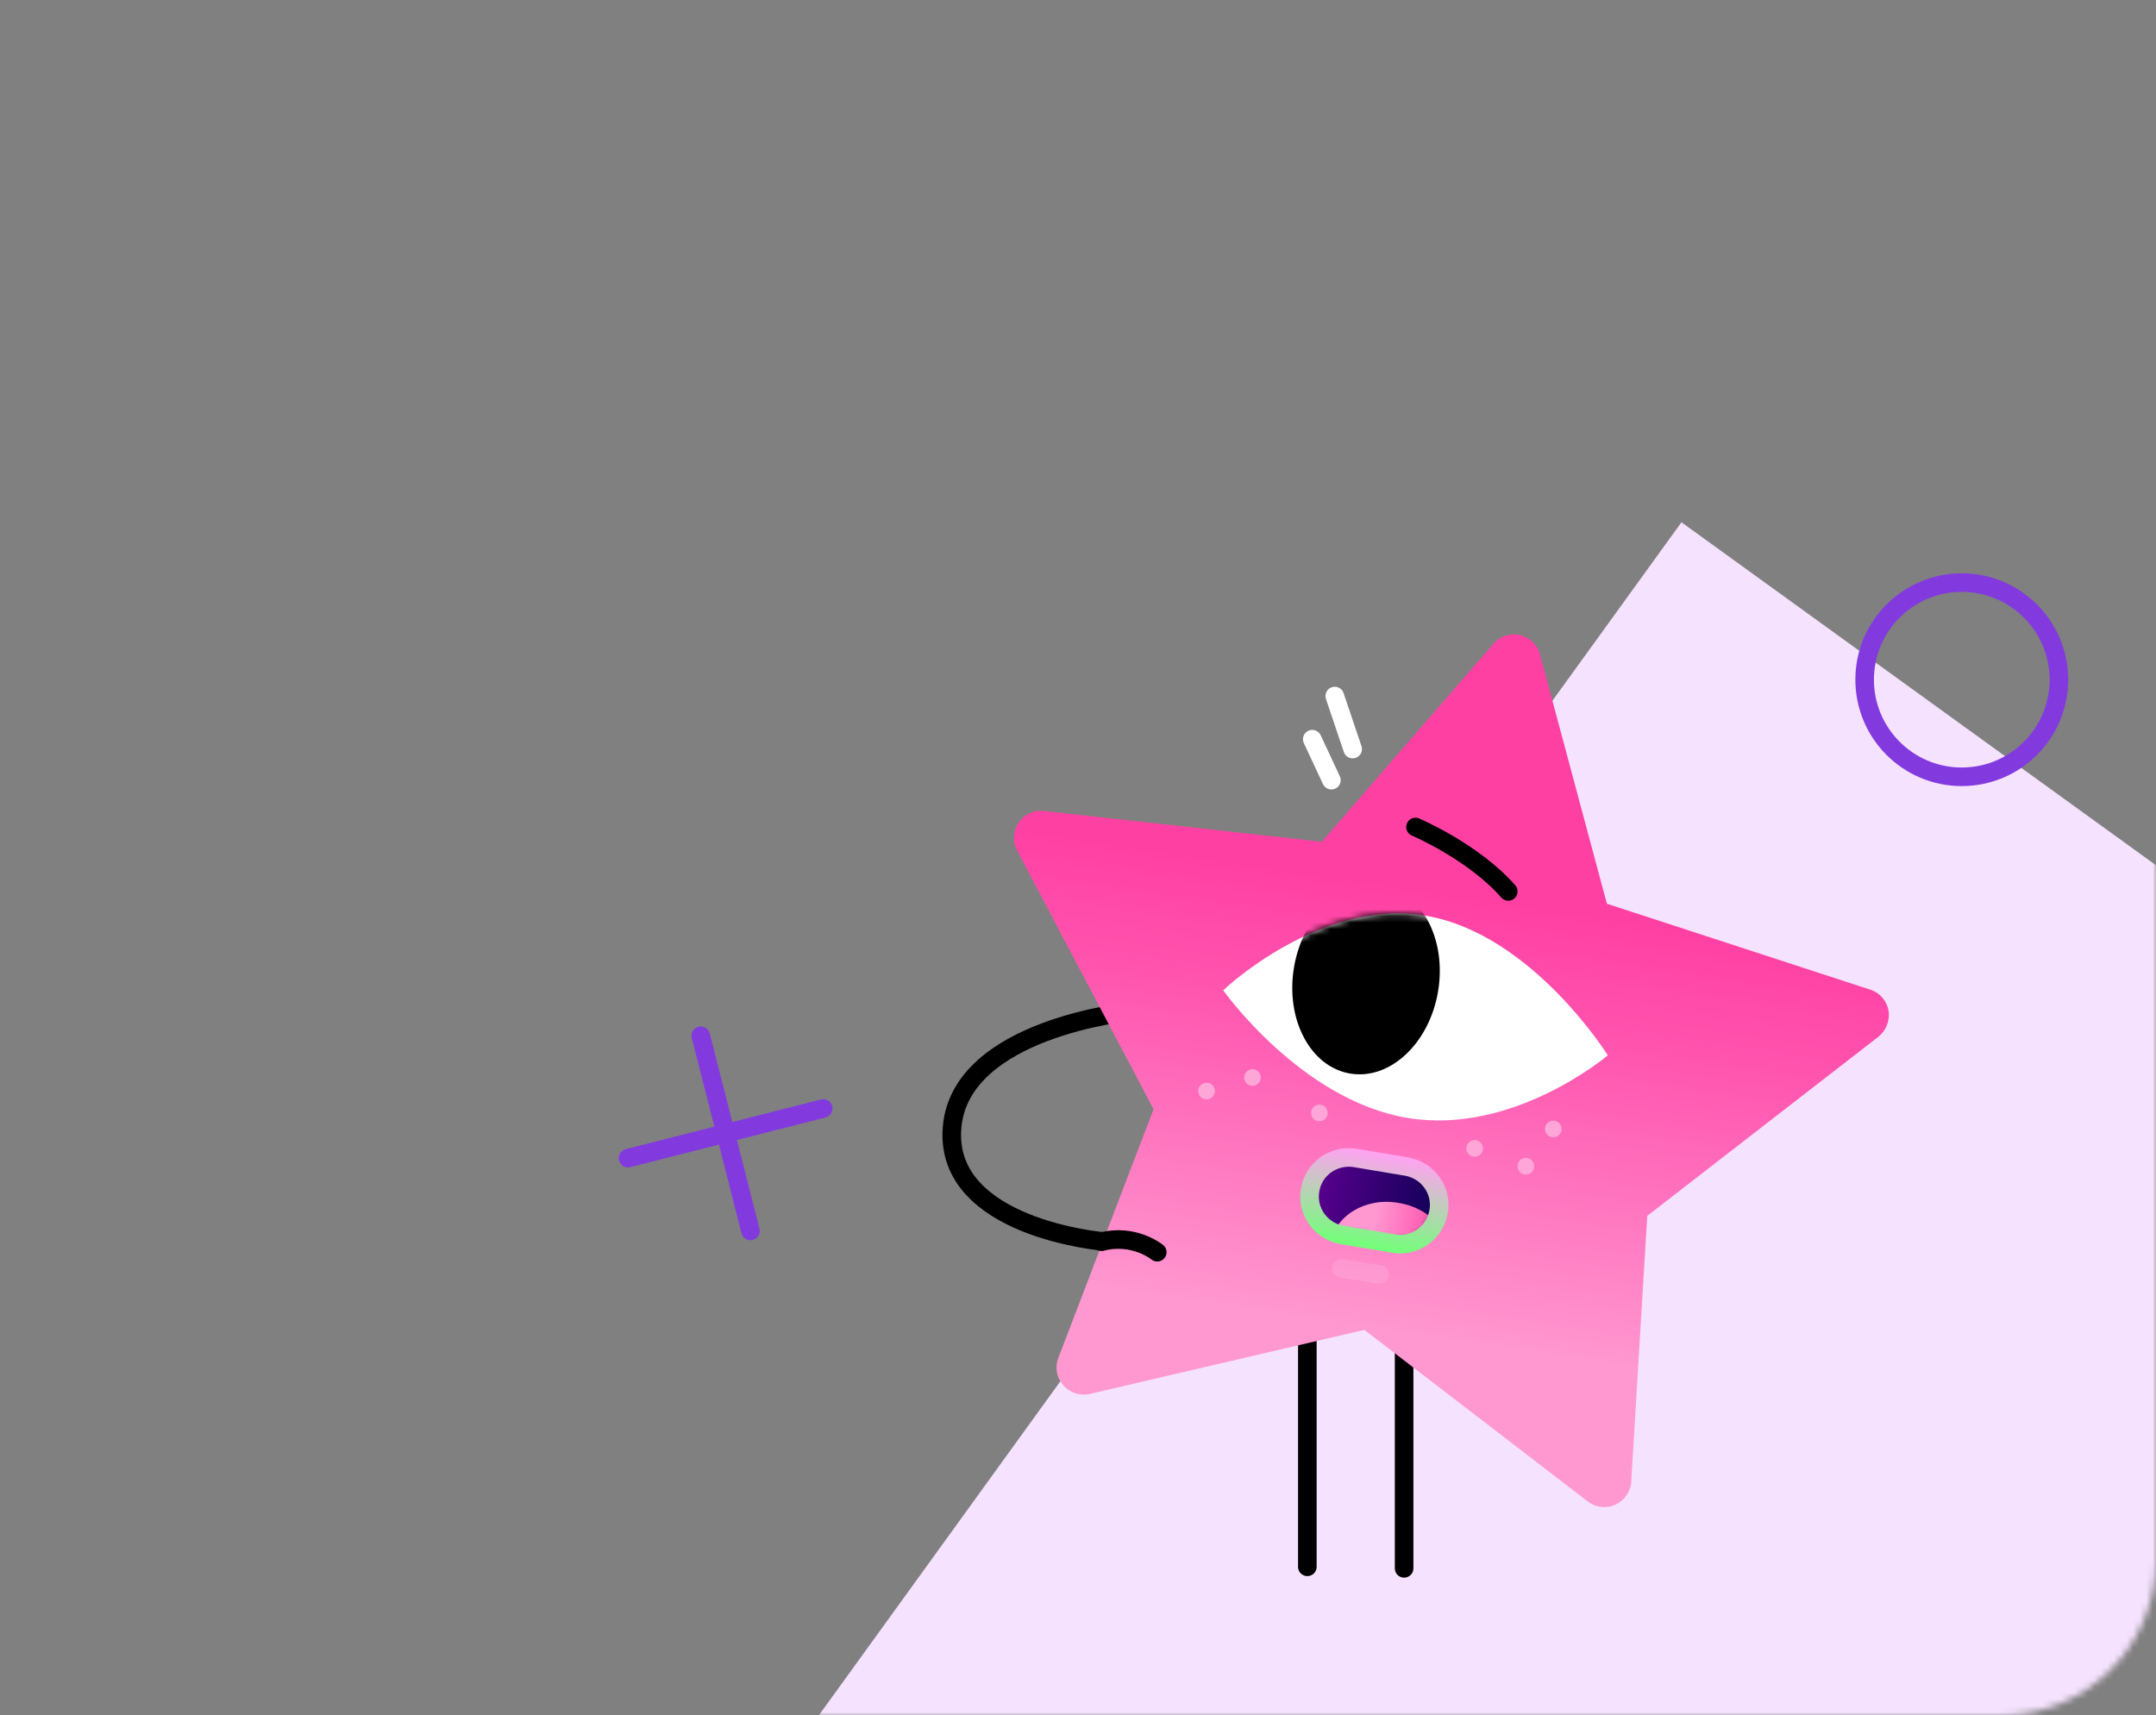 <?xml version="1.0" encoding="UTF-8"?> <svg xmlns="http://www.w3.org/2000/svg" width="333" height="265" viewBox="0 0 333 265" fill="none"><rect x="0" y="0" width="333" height="265" fill="#808080" stroke="none"/> <g clip-path="url(#clip0_60_88)"> <mask id="mask0_60_88" style="mask-type:alpha" maskUnits="userSpaceOnUse" x="0" y="0" width="333" height="265"> <path d="M309 0H24C10.745 0 0 10.745 0 24V241C0 254.255 10.745 265 24 265H309C322.255 265 333 254.255 333 241V24C333 10.745 322.255 0 309 0Z" fill="white"></path> </mask> <g mask="url(#mask0_60_88)"> <path d="M259.705 80.68L111.525 285.663L244.569 381.839L392.749 176.855L259.705 80.68Z" fill="#F5E2FE"></path> <path d="M108.238 160L115.913 190.151" stroke="#823ADF" stroke-width="2.87" stroke-linecap="round"></path> <path d="M127.151 171.239L97 178.913" stroke="#823ADF" stroke-width="2.87" stroke-linecap="round"></path> <path d="M201.922 207.104V242.041" stroke="black" stroke-width="2.87" stroke-miterlimit="10" stroke-linecap="round" stroke-linejoin="round"></path> <path d="M216.869 207.342V242.279" stroke="black" stroke-width="2.87" stroke-miterlimit="10" stroke-linecap="round" stroke-linejoin="round"></path> <path d="M170.413 191.777C170.413 191.777 145.852 189.73 147.042 174.261C148.232 158.791 174.696 156.269 174.696 156.269" stroke="black" stroke-width="2.87" stroke-miterlimit="10" stroke-linecap="round" stroke-linejoin="round"></path> <path d="M202.684 114.192L205.635 120.522" stroke="white" stroke-width="2.87" stroke-miterlimit="10" stroke-linecap="round"></path> <path d="M206.16 107.528L208.921 115.715" stroke="white" stroke-width="2.87" stroke-miterlimit="10" stroke-linecap="round"></path> <path d="M291.694 156.126C291.408 154.603 290.361 153.365 288.886 152.889L248.189 139.609L237.86 101.102C237.479 99.627 236.29 98.484 234.766 98.104C233.243 97.771 231.72 98.246 230.673 99.436L204.161 130.042L161.227 125.282C159.704 125.092 158.181 125.806 157.324 127.091C156.467 128.376 156.372 129.995 157.086 131.375L178.172 171.357L163.464 209.769C162.893 211.197 163.179 212.816 164.226 214.005C165.225 215.148 166.796 215.671 168.319 215.338L210.729 205.438L245.238 231.95C246.476 232.902 248.094 233.092 249.522 232.426C250.902 231.807 251.854 230.427 251.949 228.904L254.424 187.826L290.171 160.124C291.313 159.172 291.932 157.649 291.694 156.126Z" fill="url(#paint0_linear_60_88)"></path> <path d="M248.33 163.028C248.33 163.028 233.718 175.451 217.344 172.69C200.923 169.929 188.928 152.984 188.928 152.984C188.928 152.984 203.826 138.705 220.247 141.466C236.621 144.274 248.33 163.028 248.33 163.028Z" fill="white"></path> <mask id="mask1_60_88" style="mask-type:luminance" maskUnits="userSpaceOnUse" x="188" y="141" width="62" height="33"> <path d="M249.284 163.218C249.284 163.218 234.29 175.594 217.345 172.738C200.4 169.882 188.977 153.08 188.977 153.08C188.977 153.08 203.304 138.61 220.201 141.466C237.098 144.322 249.284 163.218 249.284 163.218Z" fill="white"></path> </mask> <g mask="url(#mask1_60_88)"> <path d="M222.109 153.18C223.471 145.146 219.596 137.789 213.453 136.748C207.311 135.707 201.228 141.376 199.866 149.41C198.504 157.444 202.38 164.801 208.522 165.843C214.664 166.884 220.748 161.214 222.109 153.18Z" fill="black"></path> </g> <path d="M209.54 179.449L216.823 180.687C219.821 181.21 221.868 184.066 221.344 187.065C220.821 190.063 217.965 192.11 214.966 191.587L207.684 190.349C204.685 189.825 202.638 186.97 203.162 183.971C203.638 180.972 206.494 178.925 209.54 179.449Z" fill="url(#paint1_linear_60_88)"></path> <mask id="mask2_60_88" style="mask-type:luminance" maskUnits="userSpaceOnUse" x="203" y="179" width="19" height="13"> <path d="M209.538 179.449L216.821 180.686C219.819 181.21 221.866 184.066 221.342 187.064C220.819 190.063 217.963 192.11 214.964 191.586L207.682 190.349C204.683 189.825 202.636 186.969 203.16 183.971C203.636 180.972 206.492 178.925 209.538 179.449Z" fill="white"></path> </mask> <g mask="url(#mask2_60_88)"> <path d="M223.914 195.299C223.153 199.678 218.44 202.534 213.347 201.63C208.254 200.773 204.685 196.537 205.446 192.158C206.208 187.778 210.92 184.923 216.013 185.827C221.154 186.636 224.676 190.92 223.914 195.299Z" fill="url(#paint2_linear_60_88)"></path> </g> <path d="M209.302 178.878L217.251 180.211C220.535 180.782 222.772 183.876 222.201 187.16C221.63 190.444 218.536 192.681 215.252 192.11L207.303 190.777C204.019 190.206 201.782 187.112 202.353 183.828C202.876 180.544 206.018 178.354 209.302 178.878Z" stroke="url(#paint3_linear_60_88)" stroke-width="2.87" stroke-miterlimit="10"></path> <path d="M218.629 127.758C218.629 127.758 227.577 131.565 232.956 137.706" stroke="black" stroke-width="2.87" stroke-miterlimit="10" stroke-linecap="round" stroke-linejoin="round"></path> <path d="M186.359 169.834C187.069 169.834 187.645 169.259 187.645 168.549C187.645 167.839 187.069 167.264 186.359 167.264C185.65 167.264 185.074 167.839 185.074 168.549C185.074 169.259 185.65 169.834 186.359 169.834Z" fill="#FFA6D9"></path> <path d="M193.451 167.74C194.161 167.74 194.736 167.164 194.736 166.455C194.736 165.745 194.161 165.169 193.451 165.169C192.741 165.169 192.166 165.745 192.166 166.455C192.166 167.164 192.741 167.74 193.451 167.74Z" fill="#FFA6D9"></path> <path d="M203.781 173.214C204.491 173.214 205.066 172.638 205.066 171.928C205.066 171.219 204.491 170.643 203.781 170.643C203.072 170.643 202.496 171.219 202.496 171.928C202.496 172.638 203.072 173.214 203.781 173.214Z" fill="#FFA6D9"></path> <path d="M227.77 178.687C228.479 178.687 229.055 178.112 229.055 177.402C229.055 176.693 228.479 176.117 227.77 176.117C227.06 176.117 226.484 176.693 226.484 177.402C226.484 178.112 227.06 178.687 227.77 178.687Z" fill="#FFA6D9"></path> <path d="M239.908 175.689C240.618 175.689 241.193 175.113 241.193 174.404C241.193 173.694 240.618 173.118 239.908 173.118C239.198 173.118 238.623 173.694 238.623 174.404C238.623 175.113 239.198 175.689 239.908 175.689Z" fill="#FFA6D9"></path> <path d="M235.672 181.448C236.382 181.448 236.957 180.873 236.957 180.163C236.957 179.453 236.382 178.878 235.672 178.878C234.962 178.878 234.387 179.453 234.387 180.163C234.387 180.873 234.962 181.448 235.672 181.448Z" fill="#FFA6D9"></path> <path opacity="0.54" d="M207.205 195.918L213.06 196.87" stroke="#FFA6D9" stroke-width="2.87" stroke-miterlimit="10" stroke-linecap="round"></path> <path d="M178.742 193.443C178.742 193.443 175.125 190.492 170.127 191.825" stroke="black" stroke-width="2.87" stroke-miterlimit="10" stroke-linecap="round" stroke-linejoin="round"></path> <path d="M303 120C311.284 120 318 113.284 318 105C318 96.716 311.284 90 303 90C294.716 90 288 96.716 288 105C288 113.284 294.716 120 303 120Z" stroke="#823ADF" stroke-width="2.87"></path> </g> </g> <defs> <linearGradient id="paint0_linear_60_88" x1="209.754" y1="238.569" x2="224.906" y2="138.259" gradientUnits="userSpaceOnUse"> <stop offset="0.321" stop-color="#FF98D1"></stop> <stop offset="0.426" stop-color="#FF89C9"></stop> <stop offset="0.811" stop-color="#FF54AE"></stop> <stop offset="1" stop-color="#FF40A3"></stop> </linearGradient> <linearGradient id="paint1_linear_60_88" x1="203.232" y1="183.915" x2="221.418" y2="186.997" gradientUnits="userSpaceOnUse"> <stop stop-color="#58008E"></stop> <stop offset="1" stop-color="#130057"></stop> </linearGradient> <linearGradient id="paint2_linear_60_88" x1="205.524" y1="192.084" x2="224.015" y2="195.218" gradientUnits="userSpaceOnUse"> <stop offset="0.321" stop-color="#FF98D1"></stop> <stop offset="0.426" stop-color="#FF89C9"></stop> <stop offset="0.811" stop-color="#FF54AE"></stop> <stop offset="1" stop-color="#FF40A3"></stop> </linearGradient> <linearGradient id="paint3_linear_60_88" x1="211.112" y1="192.617" x2="213.539" y2="178.296" gradientUnits="userSpaceOnUse"> <stop stop-color="#73FF7A"></stop> <stop offset="1" stop-color="#FFA3F1"></stop> </linearGradient> <clipPath id="clip0_60_88"> <rect width="333" height="265" fill="white"></rect> </clipPath> </defs> </svg> 